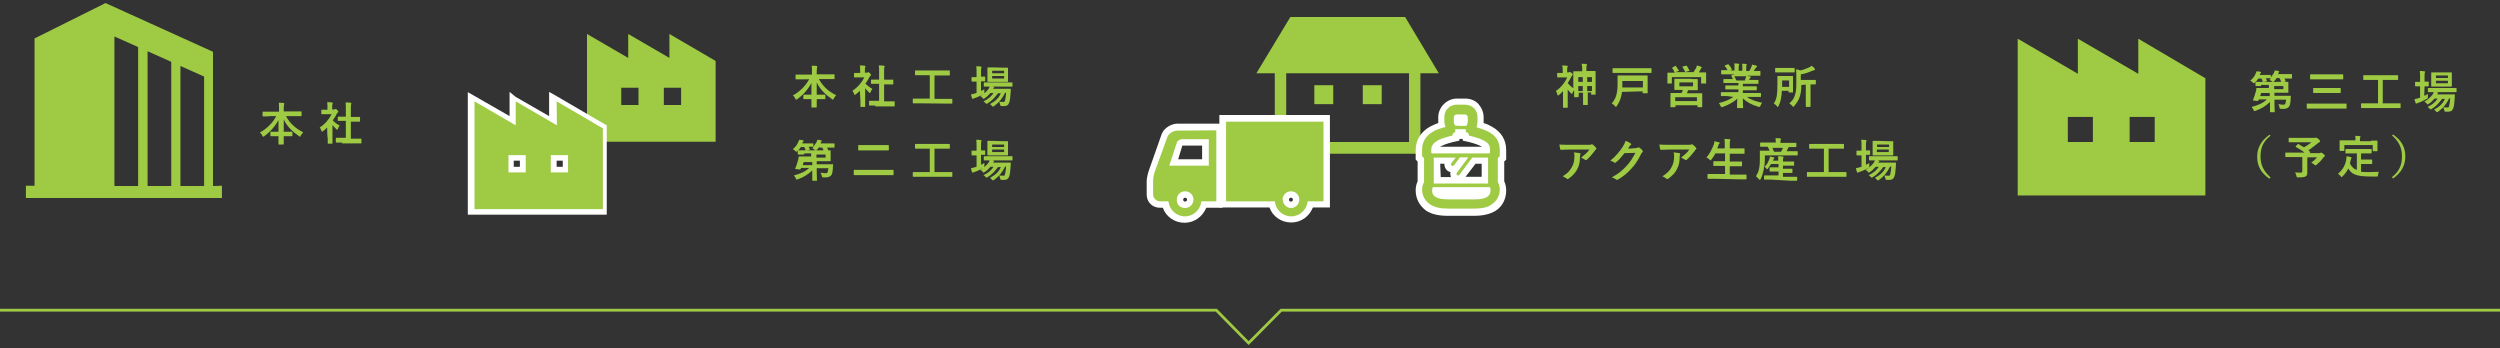 <?xml version="1.0" encoding="utf-8"?>
<!-- Generator: Adobe Illustrator 25.0.0, SVG Export Plug-In . SVG Version: 6.00 Build 0)  -->
<svg version="1.1" id="レイヤー_1" xmlns="http://www.w3.org/2000/svg" xmlns:xlink="http://www.w3.org/1999/xlink" x="0px"
	 y="0px" viewBox="0 0 897.8 125" style="enable-background:new 0 0 897.8 125;" xml:space="preserve">
<rect x="0" y="0" width="897.8" height="125" fill="#333333" stroke="none"/>
<style type="text/css">
	.st0{fill:#9ECA44;}
	.st1{fill:#FFFFFF;}
	.st2{fill:none;stroke:#9ECA44;stroke-miterlimit:10;}
</style>
<g>
	<g>
		<g>
			<g>
				<path class="st0" d="M240.4,12.2v8.6l-14.8-8.6v8.6l-14.8-8.6v38.7h14.8h1.7h13.1h1.7H257v-29L240.4,12.2z M229.3,37.7h-6.2
					v-6.2h6.2V37.7L229.3,37.7z M244.6,37.7h-6.2v-6.2h6.2V37.7z"/>
			</g>
		</g>
	</g>
	<g>
		<g>
			<g>
				<g>
					<path class="st0" d="M169.1,76.1V34.7l14.8,8.6v-8.6l14.8,8.6v-8.6l18.6,10.8v30.6H169.1z M203.1,61v-4.2h-4.2V61H203.1z
						 M187.8,61v-4.2h-4.2V61H187.8z"/>
					<path class="st1" d="M199.9,36.4l16.6,9.7v29h-14.8H200h-13.1h-1.7h-14.8V36.4l14.8,8.6v-8.6l14.8,8.6L199.9,36.4 M197.8,61.9
						h6.2v-6.2h-6.2V61.9 M182.6,61.9h6.2v-6.2h-6.2V61.9 M183,33v3.4v5.3l-12-6.9l-3-1.7v3.4v38.7v1.9h1.9h14.8h1.7h13.1h1.7h14.8
						h1.9v-1.9V46.1v-1.1l-1.1-0.6l-16.6-9.7l-3-1.7v3.4v5.3l-12-6.9L183,33L183,33z M199.9,57.7h2.2v2.2h-2.2V57.7L199.9,57.7z
						 M184.5,57.7h2.2v2.2h-2.2V57.7L184.5,57.7z"/>
				</g>
			</g>
		</g>
	</g>
	<g>
		<g>
			<path class="st0" d="M76.5,66.8V18.6L37.9,1.1L12.4,13.8v52.9H9.3v4.4h70.4v-4.4L76.5,66.8L76.5,66.8z M49.6,66.8h-8.5V13.1
				l8.5,3.8V66.8z M61.5,66.8h-8.5V18.4l8.5,3.8V66.8z M73.3,66.8h-8.5V23.7l8.5,3.8V66.8z"/>
		</g>
	</g>
	<g>
		<g>
			<g>
				<path class="st0" d="M504.6,6.1h-41.2l-12.2,20.2h6.6v28.9h52.3V26.3h6.6L504.6,6.1z M506,51h-44.1V26.3H506V51z"/>
				<rect x="472" y="30.6" class="st0" width="6.8" height="6.8"/>
				<rect x="489.4" y="30.6" class="st0" width="6.8" height="6.8"/>
			</g>
		</g>
	</g>
	<g>
		<path class="st0" d="M96.5,41.8c-1.5,0-2,0-2,0c-0.2,0-0.2,0-0.2-0.2v-1.3c0-0.2,0-0.2,0.2-0.2c0.1,0,0.6,0,2,0h3.7V39
			c0-1,0-1.5-0.1-2.1c0.6,0,1.2,0,1.8,0.1c0.1,0,0.2,0.1,0.2,0.2s-0.1,0.3-0.1,0.4c0,0.2-0.1,0.5-0.1,1.3V40h4.1c1.5,0,2,0,2.1,0
			c0.2,0,0.2,0,0.2,0.2v1.3c0,0.2,0,0.2-0.2,0.2c-0.1,0-0.6,0-2.1,0h-3.3c1.4,2.6,3.5,4.5,6.2,5.8c-0.3,0.3-0.6,0.7-0.9,1.2
			c-0.1,0.3-0.2,0.4-0.3,0.4c-0.1,0-0.2-0.1-0.3-0.2c-2.2-1.5-4.3-3.4-5.5-6c0,1.3,0,3,0,4.4h0.9c1.4,0,1.9,0,2,0
			c0.2,0,0.2,0,0.2,0.2v1.2c0,0.2,0,0.2-0.2,0.2c-0.1,0-0.6,0-2,0h-0.9c0,1.4,0,2.5,0,2.8c0,0.1,0,0.2-0.2,0.2h-1.5
			c-0.2,0-0.2,0-0.2-0.2c0-0.3,0-1.3,0-2.8h-0.7c-1.4,0-1.9,0-2,0c-0.2,0-0.2,0-0.2-0.2v-1.2c0-0.2,0-0.2,0.2-0.2c0.1,0,0.6,0,2,0
			h0.7c0-1.4,0-2.9,0-4.2c-1.2,2.3-3.1,4.4-5.1,5.8c-0.2,0.1-0.3,0.2-0.4,0.2s-0.2-0.1-0.3-0.4c-0.2-0.4-0.5-0.9-0.9-1.1
			c2.2-1.2,4.6-3.3,5.9-5.9h-2.6V41.8z"/>
		<path class="st0" d="M117.5,45.8c-0.5,0.5-1.1,1-1.5,1.3c-0.2,0.1-0.3,0.2-0.3,0.2c-0.1,0-0.2-0.1-0.3-0.4c-0.2-0.4-0.4-1-0.6-1.1
			c1.9-1.2,3.4-3,4.3-4.8h-1.8c-1.2,0-1.6,0-1.7,0c-0.2,0-0.2,0-0.2-0.2v-1.2c0-0.2,0-0.2,0.2-0.2c0.1,0,0.5,0,1.7,0h0.3v-0.7
			c0-0.9,0-1.4-0.1-2c0.6,0,1.1,0,1.7,0.1c0.2,0,0.3,0.1,0.3,0.2c0,0.1,0,0.2-0.1,0.3c-0.1,0.2-0.1,0.5-0.1,1.3v0.7h0.7
			c0.1,0,0.2,0,0.3-0.1c0.1,0,0.1-0.1,0.2-0.1c0.1,0,0.3,0.1,0.6,0.4c0.3,0.3,0.4,0.5,0.4,0.6c0,0.1,0,0.2-0.2,0.3
			c-0.1,0.1-0.2,0.2-0.4,0.5c-0.4,0.9-0.9,1.6-1.4,2.3c0.6,0.7,1.4,1.3,2.5,1.9c-0.2,0.3-0.5,0.6-0.6,1.1c-0.1,0.2-0.2,0.4-0.3,0.4
			s-0.2-0.1-0.3-0.2c-0.5-0.5-1.1-1.1-1.4-1.5v4.6c0,1.2,0,1.8,0,1.9c0,0.2,0,0.2-0.2,0.2h-1.3c-0.2,0-0.2,0-0.2-0.2
			c0-0.1,0-0.7,0-1.9C117.5,49.4,117.5,45.8,117.5,45.8z M122.9,51.2c-1.5,0-2,0-2.1,0c-0.2,0-0.2,0-0.2-0.2v-1.3
			c0-0.2,0-0.2,0.2-0.2c0.1,0,0.6,0,2.1,0h1.3v-6.1h-0.7c-1.4,0-1.9,0-2,0s-0.2,0-0.2-0.2v-1.1c0-0.2,0-0.2,0.2-0.2c0.1,0,0.6,0,2,0
			h0.7v-2.6c0-1.1,0-1.7-0.1-2.5c0.6,0,1.2,0,1.8,0.1c0.1,0,0.3,0.1,0.3,0.2s0,0.2-0.1,0.3c-0.1,0.2-0.1,0.6-0.1,1.8V42h1.1
			c1.4,0,1.9,0,2,0c0.2,0,0.2,0,0.2,0.2v1.3c0,0.2,0,0.2-0.2,0.2c-0.1,0-0.6,0-2,0H126v6.1h1.5c1.5,0,2,0,2.1,0c0.2,0,0.2,0,0.2,0.2
			v1.3c0,0.2,0,0.2-0.2,0.2c-0.1,0-0.6,0-2.1,0h-4.7L122.9,51.2L122.9,51.2z"/>
	</g>
	<g>
		<path class="st0" d="M287.9,28.5c-1.5,0-2,0-2,0c-0.2,0-0.2,0-0.2-0.2V27c0-0.2,0-0.2,0.2-0.2c0.1,0,0.6,0,2,0h3.7v-1.1
			c0-1,0-1.5-0.1-2.1c0.6,0,1.2,0,1.8,0.1c0.1,0,0.2,0.1,0.2,0.2c0,0.1-0.1,0.3-0.1,0.4c0,0.2-0.1,0.5-0.1,1.3v1.1h4.1
			c1.5,0,2,0,2.1,0c0.2,0,0.2,0,0.2,0.2v1.3c0,0.2,0,0.2-0.2,0.2c-0.1,0-0.6,0-2.1,0h-3.3c1.4,2.6,3.5,4.5,6.2,5.8
			c-0.3,0.3-0.6,0.7-0.9,1.2c-0.1,0.3-0.2,0.4-0.3,0.4c-0.1,0-0.2-0.1-0.3-0.2c-2.2-1.5-4.3-3.4-5.5-6c0,1.3,0,3,0,4.4h0.9
			c1.4,0,1.9,0,2,0c0.2,0,0.2,0,0.2,0.2v1.2c0,0.2,0,0.2-0.2,0.2c-0.1,0-0.6,0-2,0h-0.9c0,1.4,0,2.5,0,2.8c0,0.1,0,0.2-0.2,0.2h-1.5
			c-0.2,0-0.2,0-0.2-0.2c0-0.3,0-1.3,0-2.8h-0.7c-1.4,0-1.9,0-2,0c-0.2,0-0.2,0-0.2-0.2v-1.2c0-0.2,0-0.2,0.2-0.2c0.1,0,0.6,0,2,0
			h0.7c0-1.4,0-2.9,0-4.2c-1.2,2.3-3.1,4.4-5.1,5.8c-0.2,0.1-0.3,0.2-0.4,0.2s-0.2-0.1-0.3-0.4c-0.2-0.4-0.5-0.9-0.9-1.1
			c2.2-1.2,4.6-3.3,5.9-5.9C290.7,28.5,287.9,28.5,287.9,28.5z"/>
		<path class="st0" d="M308.8,32.6c-0.5,0.5-1.1,1-1.5,1.3c-0.2,0.1-0.3,0.2-0.3,0.2c-0.1,0-0.2-0.1-0.3-0.4c-0.2-0.4-0.4-1-0.6-1.1
			c1.9-1.2,3.4-3,4.3-4.8h-1.8c-1.2,0-1.6,0-1.7,0c-0.2,0-0.2,0-0.2-0.2v-1.2c0-0.2,0-0.2,0.2-0.2c0.1,0,0.5,0,1.7,0h0.3v-0.7
			c0-0.9,0-1.4-0.1-2c0.6,0,1.1,0,1.7,0.1c0.2,0,0.3,0.1,0.3,0.2s0,0.2-0.1,0.3c-0.1,0.2-0.1,0.5-0.1,1.3v0.7h0.7
			c0.1,0,0.2,0,0.3-0.1c0.1,0,0.1-0.1,0.2-0.1s0.3,0.1,0.6,0.4c0.3,0.3,0.4,0.5,0.4,0.6s0,0.2-0.2,0.3c-0.1,0.1-0.2,0.2-0.4,0.5
			c-0.4,0.9-0.9,1.6-1.4,2.3c0.6,0.7,1.4,1.3,2.5,1.9c-0.2,0.3-0.5,0.6-0.6,1.1c-0.1,0.2-0.2,0.4-0.3,0.4c-0.1,0-0.2-0.1-0.3-0.2
			c-0.5-0.5-1.1-1.1-1.4-1.5v4.6c0,1.2,0,1.8,0,1.9c0,0.2,0,0.2-0.2,0.2h-1.3c-0.2,0-0.2,0-0.2-0.2c0-0.1,0-0.7,0-1.9L308.8,32.6
			L308.8,32.6z M314.4,37.9c-1.5,0-2,0-2.1,0c-0.2,0-0.2,0-0.2-0.2v-1.3c0-0.2,0-0.2,0.2-0.2c0.1,0,0.6,0,2.1,0h1.3v-6.1h-0.7
			c-1.4,0-1.9,0-2,0s-0.2,0-0.2-0.2v-1.1c0-0.2,0-0.2,0.2-0.2c0.1,0,0.6,0,2,0h0.7v-2.6c0-1.1,0-1.7-0.1-2.5c0.6,0,1.2,0,1.8,0.1
			c0.1,0,0.3,0.1,0.3,0.2c0,0.1,0,0.2-0.1,0.3c-0.1,0.2-0.1,0.6-0.1,1.8v2.7h1.1c1.4,0,1.9,0,2,0c0.2,0,0.2,0,0.2,0.2v1.3
			c0,0.2,0,0.2-0.2,0.2c-0.1,0-0.6,0-2,0h-1.1v6.1h1.5c1.5,0,2,0,2.1,0c0.2,0,0.2,0,0.2,0.2V38c0,0.2,0,0.2-0.2,0.2
			c-0.1,0-0.6,0-2.1,0h-4.7L314.4,37.9L314.4,37.9z"/>
	</g>
	<g>
		<path class="st0" d="M563.5,53.7c-1,0-1.9,0.1-2.9,0.1c-0.2,0-0.3-0.1-0.3-0.2c-0.1-0.4-0.2-1.2-0.3-1.7c1.1,0.1,2,0.1,3.3,0.1h7
			c0.7,0,1,0,1.1-0.1c0.1,0,0.2-0.1,0.3-0.1s0.3,0.1,0.4,0.2c0.4,0.3,0.7,0.6,1.1,1.1c0.1,0.1,0.1,0.2,0.1,0.3s-0.1,0.2-0.2,0.3
			c-0.2,0.1-0.3,0.3-0.4,0.5c-0.9,1.1-1.7,2.2-2.9,3.2c-0.1,0.1-0.2,0.1-0.3,0.1s-0.3-0.1-0.4-0.2c-0.4-0.3-0.9-0.5-1.3-0.7
			c1.3-1.1,2.1-1.6,3-2.9L563.5,53.7L563.5,53.7z M564.5,60c0.6-1.1,0.9-2.2,0.9-3.8c0-0.6,0-1.1-0.2-1.5c0.9,0.1,1.6,0.2,2.1,0.3
			c0.2,0,0.3,0.2,0.3,0.3s0,0.2-0.1,0.3c-0.1,0.2-0.1,0.4-0.1,0.7c0,1.6-0.2,3.1-1,4.5c-0.6,1.2-1.6,2.3-3,3.3
			c-0.1,0.1-0.3,0.2-0.4,0.2c-0.1,0-0.2,0-0.3-0.1c-0.4-0.3-0.9-0.6-1.5-0.9C562.9,62.3,563.7,61.4,564.5,60z"/>
		<path class="st0" d="M587.3,53.2c0.4,0,0.6-0.1,0.9-0.2c0.1,0,0.1-0.1,0.2-0.1c0.1,0,0.2,0,0.3,0.1c0.4,0.3,0.9,0.6,1.1,1
			c0.1,0.1,0.2,0.3,0.2,0.4c0,0.1-0.1,0.2-0.2,0.3c-0.2,0.2-0.4,0.4-0.5,0.7c-1.1,2.2-2.1,3.7-3.3,5c-1.4,1.6-3.3,3.2-5,4.1
			c-0.1,0.1-0.2,0.1-0.3,0.1s-0.2-0.1-0.4-0.2c-0.4-0.3-1-0.6-1.5-0.7c2.6-1.4,3.8-2.5,5.4-4.2c1.3-1.4,2-2.6,3.1-4.6l-3.9,0.1
			c-1.3,1.6-2.1,2.6-3.1,3.3c-0.1,0.1-0.2,0.2-0.3,0.2s-0.2,0-0.2-0.1c-0.4-0.3-1.1-0.6-1.5-0.7c2.1-1.7,3.3-3.3,4.4-4.9
			c0.5-1,0.9-1.4,1-2.2c1,0.3,1.5,0.6,1.9,0.9c0.1,0.1,0.2,0.2,0.2,0.3c0,0.1,0,0.2-0.2,0.3s-0.3,0.3-0.4,0.4
			c-0.2,0.3-0.3,0.5-0.5,0.9L587.3,53.2z"/>
		<path class="st0" d="M599.4,53.7c-1,0-1.9,0.1-2.9,0.1c-0.2,0-0.3-0.1-0.3-0.2c-0.1-0.4-0.2-1.2-0.3-1.7c1.1,0.1,2,0.1,3.3,0.1h7
			c0.7,0,1,0,1.1-0.1c0.1,0,0.2-0.1,0.3-0.1s0.3,0.1,0.4,0.2c0.4,0.3,0.7,0.6,1.1,1.1c0.1,0.1,0.1,0.2,0.1,0.3s-0.1,0.2-0.2,0.3
			c-0.2,0.1-0.3,0.3-0.4,0.5c-0.9,1.1-1.7,2.2-2.9,3.2c-0.1,0.1-0.2,0.1-0.3,0.1s-0.3-0.1-0.4-0.2c-0.4-0.3-0.9-0.5-1.3-0.7
			c1.3-1.1,2.1-1.6,3-2.9L599.4,53.7L599.4,53.7z M600.3,60c0.6-1.1,0.9-2.2,0.9-3.8c0-0.6,0-1.1-0.2-1.5c0.9,0.1,1.6,0.2,2.1,0.3
			c0.2,0,0.3,0.2,0.3,0.3s0,0.2-0.1,0.3c-0.1,0.2-0.1,0.4-0.1,0.7c0,1.6-0.2,3.1-1,4.5c-0.6,1.2-1.6,2.3-3,3.3
			c-0.1,0.1-0.3,0.2-0.4,0.2c-0.1,0-0.2,0-0.3-0.1c-0.4-0.3-0.9-0.6-1.5-0.9C598.6,62.3,599.6,61.4,600.3,60z"/>
		<path class="st0" d="M615.4,64.2c-1.5,0-1.9,0-2,0c-0.2,0-0.2,0-0.2-0.2v-1.3c0-0.2,0-0.2,0.2-0.2c0.1,0,0.6,0,2,0h4.1v-2.9h-1.8
			c-1.6,0-2.1,0-2.2,0c-0.2,0-0.2,0-0.2-0.2v-1.3c0-0.1,0-0.2,0.2-0.2c0.1,0,0.6,0,2.2,0h1.8v-2.8H616c-0.4,0.9-0.9,1.5-1.4,2.2
			c-0.1,0.2-0.2,0.3-0.3,0.3s-0.2-0.1-0.4-0.3c-0.3-0.3-0.7-0.6-1.1-0.7c1.2-1.4,2-3,2.7-4.8c0.1-0.4,0.2-0.7,0.2-1.1
			c0.5,0.1,1.1,0.3,1.6,0.4c0.2,0,0.3,0.1,0.3,0.2c0,0.1,0,0.2-0.2,0.3c-0.1,0.1-0.2,0.3-0.3,0.6l-0.4,1.1h2.7v-0.9
			c0-1.1,0-1.6-0.1-2.5c0.6,0,1.3,0,1.8,0.1c0.2,0,0.3,0.1,0.3,0.2s0,0.2-0.1,0.3c-0.1,0.2-0.1,0.6-0.1,1.8v1h2.9c1.6,0,2.1,0,2.2,0
			c0.2,0,0.2,0,0.2,0.2V55c0,0.2,0,0.2-0.2,0.2c-0.1,0-0.6,0-2.2,0h-2.9V58h2c1.6,0,2.1,0,2.2,0c0.2,0,0.2,0,0.2,0.2v1.3
			c0,0.2,0,0.2-0.2,0.2c-0.1,0-0.6,0-2.2,0h-2v3h3.8c1.4,0,1.9,0,2,0c0.2,0,0.2,0,0.2,0.2v1.3c0,0.2,0,0.2-0.2,0.2c-0.1,0-0.6,0-2,0
			L615.4,64.2L615.4,64.2z"/>
		<path class="st0" d="M635.9,64.5c-1.6,0-2.1,0-2.2,0c-0.2,0-0.2,0-0.2-0.2v-1.1c0-0.2,0-0.2,0.2-0.2c0.1,0,0.6,0,2.2,0h2.8v-1.4
			h-0.9c-1.5,0-2,0-2.1,0c-0.2,0-0.2,0-0.2-0.2v-1.1c0-0.2,0-0.2,0.2-0.2c0.1,0,0.6,0,2.1,0h0.9v-1.2H636c-0.3,0.5-0.7,1.1-1.1,1.6
			c-0.1,0.2-0.2,0.3-0.3,0.3c-0.1,0-0.1-0.1-0.2-0.2c-0.3-0.4-0.6-0.6-0.9-0.9l-0.1,1.1c-0.2,1.1-0.6,2.5-1.1,3.5
			c-0.1,0.2-0.2,0.3-0.3,0.3s-0.1-0.1-0.3-0.2c-0.3-0.4-0.9-0.9-1.1-1.1c0.6-1,1.1-2.1,1.2-3.2c0.2-1.1,0.2-2.2,0.2-3.6
			c0-1.5,0-2.1,0-2.2c0-0.2,0-0.2,0.2-0.2c0.1,0,0.6,0,2.1,0h1.2c-0.2-0.5-0.5-1.1-0.7-1.4h-0.4c-1.5,0-2,0-2.1,0
			c-0.2,0-0.2,0-0.2-0.2v-1.1c0-0.2,0-0.2,0.2-0.2c0.1,0,0.6,0,2.1,0h3.3V51c0-0.6,0-1.1-0.1-1.4c0.6,0,1.1,0,1.7,0.1
			c0.2,0,0.3,0.1,0.3,0.2c0,0.1,0,0.2-0.1,0.3c-0.1,0.1-0.1,0.3-0.1,0.9v0.2h3.3c1.5,0,2.1,0,2.2,0c0.2,0,0.2,0,0.2,0.2v1.1
			c0,0.2,0,0.2-0.2,0.2c-0.1,0-0.6,0-2.2,0h-0.3c-0.1,0.1-0.1,0.2-0.2,0.3c-0.2,0.4-0.4,0.9-0.6,1.2h1.7c1.5,0,2,0,2.1,0
			c0.1,0,0.2,0,0.2,0.2v1.1c0,0.2,0,0.2-0.2,0.2c-0.1,0-0.6,0-2.1,0h-9.5v1.1c0,1.1-0.1,2-0.2,3.1c1-1,1.4-1.7,1.8-2.9
			c0.1-0.2,0.2-0.5,0.2-0.9c0.5,0.1,1.1,0.2,1.4,0.3c0.2,0.1,0.2,0.1,0.2,0.2s0,0.1-0.1,0.2s-0.2,0.3-0.3,0.6l-0.1,0.2h1.9v-0.2
			c0-0.6,0-1-0.1-1.4c0.6,0,1.1,0,1.7,0.1c0.2,0,0.3,0.1,0.3,0.2c0,0.1,0,0.2-0.1,0.3c0,0.1-0.1,0.3-0.1,0.9V58h1.7c1.5,0,2,0,2.1,0
			c0.2,0,0.2,0,0.2,0.2v1.1c0,0.2,0,0.2-0.2,0.2c-0.1,0-0.6,0-2.1,0h-1.7v1.1h1.1c1.5,0,2,0,2.1,0c0.2,0,0.2,0,0.2,0.2v1.1
			c0,0.2,0,0.2-0.2,0.2c-0.1,0-0.6,0-2.1,0h-1.1v1.4h2.7c1.6,0,2.1,0,2.2,0c0.2,0,0.2,0,0.2,0.2v1c0,0.2,0,0.2-0.2,0.2
			c-0.1,0-0.6,0-2.2,0L635.9,64.5L635.9,64.5z M636.5,53.1c0.2,0.4,0.4,1,0.6,1.4h2.5c0.3-0.5,0.5-1,0.7-1.4H636.5z"/>
		<path class="st0" d="M651.1,63.5c-1.4,0-1.9,0-2,0c-0.2,0-0.2,0-0.2-0.2V62c0-0.2,0-0.2,0.2-0.2c0.1,0,0.6,0,2,0h3.9v-8.4h-2.9
			c-1.6,0-2.1,0-2.2,0c-0.2,0-0.2,0-0.2-0.2v-1.3c0-0.2,0-0.2,0.2-0.2c0.1,0,0.6,0,2.2,0h7.8c1.5,0,2,0,2.1,0c0.2,0,0.2,0,0.2,0.2
			v1.3c0,0.2,0,0.2-0.2,0.2c-0.1,0-0.6,0-2.1,0h-3.2v8.4h4.2c1.4,0,1.9,0,2,0c0.2,0,0.2,0,0.2,0.2v1.3c0,0.2,0,0.2-0.2,0.2
			c-0.1,0-0.6,0-2,0L651.1,63.5L651.1,63.5z"/>
		<path class="st0" d="M670,59.2c0.4-0.2,1-0.4,1.3-0.7c0,0.3,0,0.6,0,1.1c0,0.5,0,0.5-0.4,0.7c-1,0.5-1.9,1.1-3,1.4
			c-0.3,0.1-0.4,0.2-0.5,0.2c-0.1,0.1-0.2,0.1-0.3,0.1s-0.2,0-0.2-0.2c-0.2-0.4-0.3-0.9-0.4-1.4c0.5-0.1,1.1-0.2,1.6-0.4
			c0.1,0,0.2-0.1,0.4-0.1v-4.1h-0.1c-1.1,0-1.4,0-1.5,0c-0.1,0-0.2,0-0.2-0.2v-1.3c0-0.2,0-0.2,0.2-0.2c0.1,0,0.4,0,1.5,0h0.1v-1.4
			c0-1.1,0-1.6-0.1-2.5c0.6,0,1.1,0,1.6,0.1c0.2,0,0.3,0.1,0.3,0.2c0,0.1,0,0.2-0.1,0.3c-0.1,0.2-0.1,0.6-0.1,1.8V54
			c1,0,1.2,0,1.3,0c0.2,0,0.2,0,0.2,0.2v1.2c0,0.2,0,0.2-0.2,0.2c-0.1,0-0.4,0-1.3,0v3.4C670.2,59.2,670,59.2,670,59.2z M678.7,59.9
			c-0.9,1.9-2.1,3.4-3.9,4.7c-0.2,0.1-0.3,0.2-0.4,0.2c-0.1,0-0.2-0.1-0.4-0.3c-0.2-0.3-0.5-0.5-0.7-0.6c2-1.1,3.3-2.3,3.9-3.9h-0.9
			c-1.1,1.5-2.3,2.8-3.7,3.6c-0.2,0.1-0.3,0.2-0.4,0.2s-0.2-0.1-0.4-0.3c-0.2-0.2-0.4-0.4-0.7-0.6c1.5-0.7,2.8-1.7,3.6-3h-1.1
			c-0.6,0.7-1.3,1.4-2.1,1.9c-0.2,0.1-0.3,0.2-0.4,0.2c-0.1,0-0.2-0.1-0.3-0.3c-0.2-0.3-0.5-0.5-0.9-0.7c1.3-0.7,2.3-1.6,3.1-2.7
			c0.1-0.2,0.2-0.4,0.3-0.7c-1.3,0-1.8,0-1.9,0c-0.2,0-0.2,0-0.2-0.2v-1.1c0-0.2,0-0.2,0.2-0.2c0.1,0,0.6,0,2.2,0h5.5
			c1.6,0,2.1,0,2.2,0c0.2,0,0.2,0,0.2,0.2v1.1c0,0.2,0,0.2-0.2,0.2c-0.1,0-0.6,0-2.2,0h-4.9l0.5,0.1c0.1,0,0.2,0.1,0.2,0.2
			c0,0.1,0,0.2-0.1,0.2c-0.1,0.1-0.2,0.1-0.3,0.3h4.3c1.4,0,1.8,0,1.9,0c0.2,0,0.2,0,0.2,0.2l-0.1,1.6c-0.1,1.4-0.2,2.5-0.5,3.2
			c-0.3,0.9-0.9,1.2-1.8,1.2c-0.3,0-0.5,0-0.9,0c-0.4,0-0.4,0-0.5-0.5c-0.1-0.4-0.3-0.9-0.4-1.1c0.6,0.1,1.1,0.1,1.5,0.1
			c0.4,0,0.5,0,0.6-0.5c0.1-0.4,0.3-1.1,0.4-2.9L678.7,59.9L678.7,59.9z M677.8,50.7c1.4,0,1.8,0,1.9,0c0.2,0,0.2,0,0.2,0.2
			c0,0.1,0,0.5,0,1.4v1.9c0,1,0,1.3,0,1.4c0,0.2,0,0.2-0.2,0.2c-0.1,0-0.6,0-1.9,0h-3.1c-1.4,0-1.8,0-2,0c-0.2,0-0.2,0-0.2-0.2
			c0-0.1,0-0.5,0-1.4v-2c0-1,0-1.3,0-1.4c0-0.2,0-0.2,0.2-0.2c0.1,0,0.6,0,2,0L677.8,50.7L677.8,50.7z M674.1,51.9v0.9h4.3v-0.9
			H674.1z M678.3,53.7h-4.3v0.9h4.3V53.7z"/>
	</g>
	<g>
		<path class="st0" d="M566.9,34.7c0,0.2,0,0.2-0.3,0.2h-1.1c-0.2,0-0.2,0-0.2-0.2c0-0.1,0-0.5,0-2.3c-0.3,0.3-0.5,0.7-0.6,1.1
			c-0.1,0.1-0.1,0.2-0.2,0.2c-0.1,0-0.2-0.1-0.3-0.2c-0.5-0.4-1-1-1.2-1.4V36c0,1.2,0,2.3,0,2.5c0,0.2,0,0.2-0.2,0.2h-1.3
			c-0.2,0-0.2,0-0.2-0.2c0-0.1,0-1.2,0-2.5v-3.3c-0.5,0.5-1,1.1-1.4,1.4c-0.2,0.1-0.3,0.2-0.4,0.2c-0.1,0-0.1-0.1-0.2-0.3
			c-0.1-0.5-0.3-1-0.6-1.3c1.7-1.1,3.3-3,4.1-4.9H561c-1.2,0-1.6,0-1.6,0c-0.2,0-0.2,0-0.2-0.2v-1.2c0-0.2,0-0.2,0.2-0.2
			c0.1,0,0.5,0,1.6,0h0.2v-0.7c0-0.9,0-1.3-0.2-2c0.6,0,1.2,0.1,1.7,0.1c0.2,0,0.3,0.1,0.3,0.2s0,0.2-0.1,0.3
			c-0.1,0.2-0.1,0.4-0.1,1.2V26h0.4c0.2,0,0.2,0,0.3-0.1c0,0,0.1-0.1,0.2-0.1s0.3,0.1,0.7,0.4c0.4,0.3,0.4,0.4,0.4,0.5
			c0,0.2,0,0.2-0.2,0.4c-0.1,0.1-0.2,0.3-0.4,0.6c-0.3,0.7-0.7,1.4-1.2,2.1c0.5,0.7,1.2,1.3,2,1.9v-3.2c0-2,0-2.6,0-2.7
			c0-0.2,0-0.2,0.2-0.2c0.1,0,0.6,0,2,0h1v-0.2c0-1.1,0-1.6-0.2-2.5c0.6,0,1.2,0,1.7,0.1c0.1,0,0.2,0.1,0.2,0.2c0,0.1,0,0.2-0.1,0.3
			c-0.1,0.2-0.1,0.6-0.1,1.8v0.2h1.1c1.4,0,1.9,0,2,0c0.1,0,0.2,0,0.2,0.2c0,0.1,0,0.6,0,2.3v2.3c0,3,0,3.4,0,3.5
			c0,0.2,0,0.2-0.2,0.2h-1.2c-0.2,0-0.2,0-0.2-0.2v-0.6h-1.2v2.3c0,1.4,0,1.9,0,2c0,0.2,0,0.2-0.2,0.2h-1.3c-0.1,0-0.2,0-0.2-0.2
			c0-0.1,0-0.6,0-1.9v-2.3h-1.5L566.9,34.7L566.9,34.7z M568.4,29.4v-1.7h-1.6v1.7H568.4z M568.4,32.7v-1.8h-1.6v1.8H568.4z
			 M570,27.7v1.7h1.7v-1.7H570z M571.7,32.7v-1.8H570v1.8H571.7z"/>
		<path class="st0" d="M582.5,33c-0.1,0.4-0.1,0.9-0.2,1.2c-0.3,1.4-0.9,2.8-1.7,3.9c-0.1,0.2-0.2,0.3-0.3,0.3s-0.2-0.1-0.3-0.3
			c-0.3-0.4-0.9-0.7-1.2-1c1.1-1.1,1.7-2.6,1.9-4.1c0.2-1.1,0.2-1.8,0.2-3c0-1.7,0-2.6,0-2.7c0-0.2,0-0.2,0.2-0.2c0.1,0,0.7,0,2.2,0
			h6c1.6,0,2.1,0,2.2,0s0.2,0,0.2,0.2c0,0.1,0,0.6,0,1.6v2.9c0,1.1,0,1.4,0,1.5c0,0.2,0,0.2-0.2,0.2h-1.4c-0.1,0-0.2,0-0.2-0.2v-0.5
			L582.5,33L582.5,33L582.5,33z M581.3,26.2c-1.4,0-2,0-2,0c-0.2,0-0.2,0-0.2-0.2v-1.3c0-0.2,0-0.2,0.2-0.2c0.1,0,0.6,0,2,0h9.6
			c1.5,0,2,0,2,0c0.2,0,0.2,0,0.2,0.2V26c0,0.2,0,0.2-0.2,0.2c-0.1,0-0.6,0-2,0H581.3z M582.6,29.1v2.3h7.4v-2.3H582.6z"/>
		<path class="st0" d="M601.5,23.7c0.2-0.1,0.3,0,0.4,0.1c0.4,0.5,0.7,1.1,1,1.5c0.1,0.1,0.1,0.2-0.1,0.2l-1.1,0.4h6.5
			c0.3-0.5,0.6-1.1,0.9-1.5c0.1-0.2,0.2-0.5,0.3-0.9c0.5,0.1,1.1,0.3,1.5,0.5c0.1,0.1,0.2,0.1,0.2,0.2c0,0.1,0,0.2-0.1,0.3
			c-0.1,0.1-0.2,0.2-0.3,0.4c-0.2,0.4-0.4,0.7-0.6,1.1h0.3c1.5,0,2,0,2.1,0c0.2,0,0.2,0,0.2,0.2c0,0.1,0,0.4,0,0.9V28
			c0,1.4,0,1.7,0,1.8c0,0.2,0,0.2-0.2,0.2h-1.4c-0.2,0-0.2,0-0.2-0.2v-2.1h-10.5v2.1c0,0.2,0,0.2-0.2,0.2H599c-0.2,0-0.2,0-0.2-0.2
			c0-0.1,0-0.4,0-1.8v-0.6c0-0.6,0-0.9,0-1.1c0-0.2,0-0.2,0.2-0.2c0.1,0,0.6,0,2.1,0h0.4c0,0,0,0-0.1-0.1c-0.2-0.5-0.5-1.1-0.9-1.5
			c-0.1-0.1-0.1-0.2,0.1-0.2L601.5,23.7z M607.4,28.4c1.4,0,2,0,2.1,0s0.2,0,0.2,0.2c0,0.1,0,0.4,0,1.1v1.4c0,0.7,0,1.1,0,1.1
			c0,0.2,0,0.2-0.2,0.2c-0.1,0-0.6,0-2.1,0h-1.2c-0.1,0.4-0.3,0.9-0.4,1.1h3.1c1.6,0,2.1,0,2.2,0c0.2,0,0.2,0,0.2,0.2
			c0,0.1,0,0.5,0,1.2v1.1c0,1.9,0,2.2,0,2.3c0,0.1,0,0.2-0.2,0.2h-1.3c-0.2,0-0.2,0-0.2-0.2v-0.5h-7.9v0.5c0,0.2,0,0.2-0.2,0.2h-1.4
			c-0.2,0-0.2,0-0.2-0.2c0-0.1,0-0.4,0-2.5V35c0-1,0-1.3,0-1.4c0-0.2,0-0.2,0.2-0.2c0.1,0,0.7,0,2.2,0h1.6c0.2-0.3,0.3-0.7,0.4-1.1
			h-0.7c-1.5,0-2,0-2.1,0s-0.2,0-0.2-0.2c0-0.1,0-0.4,0-1.1v-1.4c0-0.7,0-1.1,0-1.1c0-0.2,0-0.2,0.2-0.2c0.1,0,0.6,0,2.1,0h3.8
			H607.4L607.4,28.4z M601.6,36.3h7.8v-1.4h-7.8V36.3z M603.1,31h4.9v-1.4h-4.9V31z M605.5,23.6c0.2-0.1,0.2,0,0.3,0.1
			c0.3,0.4,0.6,1.1,0.9,1.6c0.1,0.1,0,0.2-0.2,0.2l-1.1,0.3c-0.2,0.1-0.3,0-0.3-0.1c-0.2-0.5-0.5-1.1-0.9-1.6
			c-0.1-0.2,0-0.2,0.1-0.2L605.5,23.6z"/>
		<path class="st0" d="M620.2,34.5c-1.4,0-1.9,0-2,0c-0.2,0-0.2,0-0.2-0.2v-1c0-0.2,0-0.2,0.2-0.2c0.1,0,0.6,0,2,0h4.1v-1h-2.3
			c-1.6,0-2.1,0-2.2,0c-0.2,0-0.2,0-0.2-0.2v-1c0-0.2,0-0.2,0.2-0.2c0.1,0,0.7,0,2.2,0h2.3v-0.9h-3.1c-1.5,0-2,0-2.1,0
			c-0.2,0-0.2,0-0.2-0.2v-1c0-0.2,0-0.2,0.2-0.2c0.1,0,0.6,0,2.1,0h1.1c-0.2-0.4-0.3-0.7-0.5-1.1c-0.1-0.1-0.1-0.2,0.1-0.3l1.1-0.3
			h-2.7c-1.4,0-1.9,0-2,0c-0.2,0-0.2,0-0.2-0.2v-1.1c0-0.2,0-0.2,0.2-0.2c0.1,0,0.6,0,2,0h0.1c-0.3-0.5-0.5-1-1-1.4
			c-0.1-0.1-0.1-0.2,0.1-0.3l1-0.4c0.2-0.1,0.2-0.1,0.3,0.1c0.4,0.5,0.9,1.1,1.1,1.6c0.1,0.1,0.1,0.2-0.1,0.3l-0.4,0.2h1.5v-1.1
			c0-0.6,0-1-0.1-1.4c0.5,0,1.1,0,1.6,0.1c0.1,0,0.2,0.1,0.2,0.1c0,0.1,0,0.2-0.1,0.3c0,0.1-0.1,0.4-0.1,1v1.1h1.3v-1.1
			c0-0.6,0-1.1-0.1-1.4c0.5,0,1.1,0,1.5,0.1c0.1,0,0.2,0.1,0.2,0.1s0,0.2-0.1,0.3c0,0.1-0.1,0.4-0.1,1v1.1h1.1
			c0.3-0.4,0.5-0.9,0.7-1.3c0.1-0.2,0.2-0.5,0.3-1c0.6,0.1,1.1,0.3,1.6,0.4c0.1,0,0.2,0.1,0.2,0.2s-0.1,0.2-0.2,0.3
			c-0.1,0.1-0.2,0.2-0.3,0.3c-0.2,0.3-0.4,0.7-0.7,1.1h0.2c1.4,0,1.9,0,2,0c0.2,0,0.2,0,0.2,0.2V27c0,0.2,0,0.2-0.2,0.2
			c-0.1,0-0.6,0-2,0h-2.7c0.4,0.1,0.9,0.2,1.3,0.3c0.1,0,0.2,0.1,0.2,0.2s-0.1,0.2-0.2,0.2c-0.1,0-0.2,0.2-0.2,0.3l-0.3,0.5h1.1
			c1.5,0,2,0,2.1,0c0.2,0,0.2,0,0.2,0.2v1c0,0.1,0,0.2-0.2,0.2c-0.1,0-0.6,0-2.1,0h-3.3v0.9h2.6c1.6,0,2.1,0,2.2,0
			c0.2,0,0.2,0,0.2,0.2v1c0,0.2,0,0.2-0.2,0.2c-0.1,0-0.6,0-2.2,0h-2.6v1h4.3c1.4,0,1.9,0,2,0c0.2,0,0.2,0,0.2,0.2v1
			c0,0.2,0,0.2-0.2,0.2c-0.1,0-0.6,0-2,0h-2.8c1.3,1,3.1,1.6,5.4,2.1c-0.2,0.3-0.4,0.6-0.6,1.1c-0.1,0.3-0.2,0.4-0.4,0.4
			c-0.1,0-0.2,0-0.4-0.1c-2.2-0.6-4.2-1.7-5.5-3c0,1.9,0.1,3,0.1,3.3c0,0.2,0,0.2-0.2,0.2H624c-0.1,0-0.2,0-0.2-0.2
			c0-0.3,0-1.2,0.1-3.2c-1.3,1.3-3.1,2.2-5.2,3c-0.2,0.1-0.3,0.1-0.4,0.1s-0.2-0.1-0.4-0.4c-0.2-0.4-0.4-0.9-0.6-1.1
			c2.1-0.5,3.8-1.2,5.2-2.2L620.2,34.5L620.2,34.5z M626.5,29c0.1-0.3,0.3-0.5,0.4-1c0.1-0.2,0.1-0.3,0.2-0.6h-4.3l0.1,0.1
			c0.2,0.4,0.5,1,0.7,1.4h2.8V29z"/>
		<path class="st0" d="M639.9,32.7c-0.1,2.1-0.4,3.8-1.2,5.4c-0.1,0.2-0.2,0.3-0.3,0.3s-0.2-0.1-0.3-0.3c-0.3-0.4-0.7-0.7-1.1-0.9
			c1.2-1.7,1.3-3.9,1.3-6.9c0-1.7,0-2.7,0-2.8c0-0.2,0-0.2,0.2-0.2c0.1,0,0.5,0,1.6,0h2c1.1,0,1.5,0,1.6,0c0.2,0,0.2,0,0.2,0.2
			c0,0.1,0,0.5,0,1.5v2.5c0,1.1,0,1.4,0,1.5c0,0.2,0,0.2-0.2,0.2h-1.2c-0.2,0-0.2,0-0.2-0.2v-0.4h-2.5V32.7z M642.4,24.4
			c1.3,0,1.8,0,1.9,0c0.2,0,0.2,0,0.2,0.2v1.2c0,0.2,0,0.2-0.2,0.2c-0.1,0-0.5,0-1.9,0h-2.8c-1.3,0-1.8,0-1.9,0
			c-0.2,0-0.2,0-0.2-0.2v-1.2c0-0.2,0-0.2,0.2-0.2c0.1,0,0.5,0,1.9,0H642.4z M640,28.9v2.3h2.5v-2.3H640z M646.9,30.5
			c0,1.8-0.2,3.1-0.6,4.3c-0.4,1.2-1.1,2.3-2,3.3c-0.2,0.2-0.2,0.3-0.3,0.3s-0.2-0.1-0.3-0.3c-0.3-0.3-0.6-0.6-1.1-1
			c1.1-0.9,1.8-1.9,2.1-3.3c0.3-1,0.4-2,0.4-4.2v-2c0-1.1,0-1.7-0.1-2.7c0.6,0.1,1.1,0.2,1.5,0.4c1.1-0.2,2.2-0.7,3.2-1.1
			c0.4-0.2,0.6-0.3,0.9-0.6c0.4,0.3,0.9,0.7,1.1,1.1c0.1,0.1,0.1,0.2,0.1,0.3s-0.1,0.2-0.3,0.2s-0.3,0.1-0.6,0.2
			c-1.4,0.6-2.8,1.1-4.2,1.3v2h3c1.6,0,2.1,0,2.2,0c0.2,0,0.2,0,0.2,0.2v1.2c0,0.2,0,0.2-0.2,0.2c-0.1,0-0.5,0-1.7,0v5.9
			c0,1.3,0,1.9,0,2c0,0.1,0,0.2-0.2,0.2h-1.3c-0.1,0-0.2,0-0.2-0.2c0-0.1,0-0.7,0-2v-5.9C648.4,30.5,646.9,30.5,646.9,30.5z"/>
	</g>
	<g>
		<path class="st0" d="M294.3,52.6c-0.3,0.4-0.5,0.9-1,1.2c-0.2,0.2-0.3,0.3-0.3,0.3c-0.1,0-0.2-0.1-0.4-0.3
			c-0.3-0.2-0.6-0.4-0.9-0.5c0.2-0.2,0.4-0.4,0.5-0.6c-0.1,0-0.5,0-1.8,0c0.2,0.3,0.3,0.5,0.4,0.9c0.1,0.1,0,0.2-0.1,0.2l-1.1,0.2
			c-0.2,0-0.3,0-0.3-0.1c-0.1-0.4-0.3-0.9-0.5-1.1h-1.2c-0.3,0.5-0.7,1-1.2,1.4c-0.2,0.2-0.3,0.3-0.4,0.3c-0.1,0-0.2-0.1-0.4-0.3
			c-0.3-0.3-0.6-0.5-0.9-0.6c1-0.9,1.6-1.6,2-2.7c0.1-0.2,0.2-0.4,0.3-0.7c0.4,0,1.1,0.1,1.4,0.2c0.2,0,0.2,0.1,0.2,0.2
			c0,0.1-0.1,0.2-0.1,0.2c-0.1,0.1-0.2,0.2-0.3,0.4l-0.1,0.3h1.9c1.3,0,1.8,0,1.9,0c0.2,0,0.2,0,0.2,0.2v1c0.4-0.5,0.7-1.1,1.1-1.6
			c0.1-0.2,0.2-0.4,0.3-0.9c0.5,0,1.1,0.1,1.3,0.2c0.2,0,0.3,0.1,0.3,0.2c0,0.1,0,0.1-0.1,0.2c-0.1,0.1-0.1,0.2-0.2,0.4l-0.1,0.3
			h2.5c1.6,0,2.2,0,2.3,0s0.2,0,0.2,0.2v1.1c0,0.2,0,0.2-0.2,0.2c-0.1,0-0.7,0-2.3,0H297c0.2,0.3,0.3,0.5,0.4,0.9
			c0.1,0.1,0,0.2-0.2,0.2l-1.1,0.2c-0.2,0-0.3,0-0.3-0.1c-0.1-0.4-0.3-0.9-0.5-1.2h-1.1L294.3,52.6L294.3,52.6z M288.9,55.5
			c-1.6,0-2.1,0-2.2,0c-0.2,0-0.2,0-0.2-0.2v-1.1c0-0.2,0-0.2,0.2-0.2c0.1,0,0.6,0,2.2,0h6.6c1.6,0,2.6,0,2.6,0c0.2,0,0.2,0,0.2,0.2
			c0,0.1,0,0.4,0,1.2v1.1c0,0.9,0,1.1,0,1.2c0,0.2,0,0.2-0.2,0.2c-0.1,0-1,0-2.6,0h-2.2v1.1h3.5c1.6,0,2.1,0,2.2,0
			c0.2,0,0.2,0,0.2,0.2c-0.1,0.5-0.1,1-0.1,1.4c-0.1,1-0.2,1.7-0.5,2.2c-0.3,0.5-1,0.9-1.9,0.9c-0.3,0-0.5,0-1,0
			c-0.4,0-0.5-0.1-0.6-0.6c-0.1-0.4-0.2-0.7-0.4-1.1c0.7,0.1,1.2,0.2,1.6,0.2c0.4,0,0.7,0,0.9-0.3c0.1-0.3,0.2-1.1,0.3-1.5h-4.2v1.5
			c0,1.6,0.1,2.5,0.1,2.8c0,0.2,0,0.2-0.2,0.2h-1.3c-0.2,0-0.2,0-0.2-0.2c0-0.3,0-1.1,0-2.8v-0.7c-1.4,1.4-3.2,2.5-5.2,3.2
			c-0.2,0-0.3,0.1-0.4,0.1c-0.1,0-0.2-0.1-0.3-0.4c-0.2-0.4-0.5-0.9-0.7-1.1c2.3-0.6,4.2-1.4,5.5-2.7h-2.9l-0.2,0.4
			c-0.1,0.2-0.1,0.2-1,0.1c-0.9-0.1-1-0.1-0.9-0.3c0.4-1,0.7-1.9,1-3c0.1-0.3,0.2-0.7,0.2-1.1c0-0.2,0-0.2,0.2-0.2
			c0.1,0,0.6,0,2.2,0h2.1v-1.1h-2.5V55.5L288.9,55.5z M291.7,59.3v-1.1h-3.1l-0.3,1.1H291.7z M293.2,55.5v1.1h3.3v-1.1H293.2z"/>
		<path class="st0" d="M308.8,62.9c-1.4,0-1.9,0-2,0c-0.2,0-0.2,0-0.2-0.2v-1.5c0-0.2,0-0.2,0.2-0.2c0.1,0,0.6,0,2,0h9.9
			c1.4,0,1.9,0,2,0c0.2,0,0.2,0,0.2,0.2v1.5c0,0.2,0,0.2-0.2,0.2c-0.1,0-0.6,0-2,0H308.8z M310.6,54c-1.6,0-2.1,0-2.2,0
			c-0.2,0-0.2,0-0.2-0.2v-1.5c0-0.2,0-0.2,0.2-0.2c0.1,0,0.6,0,2.2,0h6.2c1.6,0,2.1,0,2.2,0c0.2,0,0.2,0,0.2,0.2v1.5
			c0,0.2,0,0.2-0.2,0.2c-0.1,0-0.6,0-2.2,0H310.6z"/>
		<path class="st0" d="M330,63.5c-1.4,0-1.9,0-2,0c-0.2,0-0.2,0-0.2-0.2V62c0-0.2,0-0.2,0.2-0.2c0.1,0,0.6,0,2,0h3.9v-8.4h-2.9
			c-1.6,0-2.1,0-2.2,0c-0.2,0-0.2,0-0.2-0.2v-1.3c0-0.2,0-0.2,0.2-0.2c0.1,0,0.6,0,2.2,0h7.8c1.5,0,2,0,2.1,0c0.2,0,0.2,0,0.2,0.2
			v1.3c0,0.2,0,0.2-0.2,0.2c-0.1,0-0.6,0-2.1,0h-3.2v8.4h4.2c1.4,0,1.9,0,2,0c0.2,0,0.2,0,0.2,0.2v1.3c0,0.2,0,0.2-0.2,0.2
			c-0.1,0-0.6,0-2,0L330,63.5L330,63.5z"/>
		<path class="st0" d="M352.2,59.2c0.4-0.2,1-0.4,1.3-0.7c0,0.3,0,0.6,0,1.1c0,0.5,0,0.5-0.4,0.7c-1,0.5-1.9,1.1-3,1.4
			c-0.3,0.1-0.4,0.2-0.5,0.2c-0.1,0.1-0.2,0.1-0.3,0.1c-0.1,0-0.2,0-0.2-0.2c-0.2-0.4-0.3-0.9-0.4-1.4c0.5-0.1,1.1-0.2,1.6-0.4
			c0.1,0,0.2-0.1,0.4-0.1v-4.1h-0.1c-1.1,0-1.4,0-1.5,0c-0.1,0-0.2,0-0.2-0.2v-1.3c0-0.2,0-0.2,0.2-0.2c0.1,0,0.4,0,1.5,0h0.1v-1.4
			c0-1.1,0-1.6-0.1-2.5c0.6,0,1.1,0,1.6,0.1c0.2,0,0.3,0.1,0.3,0.2c0,0.1,0,0.2-0.1,0.3c-0.1,0.2-0.1,0.6-0.1,1.8V54
			c1,0,1.2,0,1.3,0c0.2,0,0.2,0,0.2,0.2v1.2c0,0.2,0,0.2-0.2,0.2c-0.1,0-0.4,0-1.3,0v3.4C352.5,59.2,352.2,59.2,352.2,59.2z
			 M360.9,59.9c-0.9,1.9-2.1,3.4-3.9,4.7c-0.2,0.1-0.3,0.2-0.4,0.2s-0.2-0.1-0.4-0.3c-0.2-0.3-0.5-0.5-0.7-0.6
			c2-1.1,3.3-2.3,3.9-3.9h-1c-1.1,1.5-2.3,2.8-3.7,3.6c-0.2,0.1-0.3,0.2-0.4,0.2s-0.2-0.1-0.4-0.3c-0.2-0.2-0.4-0.4-0.7-0.6
			c1.5-0.7,2.8-1.7,3.6-3h-1.1c-0.6,0.7-1.3,1.4-2.1,1.9c-0.2,0.1-0.3,0.2-0.4,0.2s-0.2-0.1-0.3-0.3c-0.2-0.3-0.5-0.5-0.9-0.7
			c1.3-0.7,2.3-1.6,3.1-2.7c0.1-0.2,0.2-0.4,0.3-0.7c-1.3,0-1.8,0-1.9,0c-0.2,0-0.2,0-0.2-0.2v-1.1c0-0.2,0-0.2,0.2-0.2
			c0.1,0,0.6,0,2.2,0h5.5c1.6,0,2.1,0,2.2,0c0.2,0,0.2,0,0.2,0.2v1.1c0,0.2,0,0.2-0.2,0.2c-0.1,0-0.6,0-2.2,0h-4.9l0.5,0.1
			c0.1,0,0.2,0.1,0.2,0.2c0,0.1,0,0.2-0.1,0.2c-0.1,0.1-0.2,0.1-0.3,0.3h4.3c1.4,0,1.8,0,1.9,0c0.2,0,0.2,0,0.2,0.2l-0.1,1.6
			c-0.1,1.4-0.2,2.5-0.5,3.2c-0.3,0.9-0.9,1.2-1.8,1.2c-0.3,0-0.5,0-0.9,0c-0.4,0-0.4,0-0.5-0.5c-0.1-0.4-0.3-0.9-0.4-1.1
			c0.6,0.1,1.1,0.1,1.5,0.1c0.4,0,0.5,0,0.6-0.5c0.1-0.4,0.3-1.1,0.4-2.9L360.9,59.9L360.9,59.9L360.9,59.9z M359.9,50.7
			c1.4,0,1.8,0,1.9,0c0.2,0,0.2,0,0.2,0.2c0,0.1,0,0.5,0,1.4v1.9c0,1,0,1.3,0,1.4c0,0.2,0,0.2-0.2,0.2c-0.1,0-0.6,0-1.9,0h-3.1
			c-1.4,0-1.8,0-2,0c-0.2,0-0.2,0-0.2-0.2c0-0.1,0-0.5,0-1.4v-2c0-1,0-1.3,0-1.4c0-0.2,0-0.2,0.2-0.2c0.1,0,0.6,0,2,0L359.9,50.7
			L359.9,50.7z M356.3,51.9v0.9h4.3v-0.9H356.3z M360.6,53.7h-4.3v0.9h4.3V53.7z"/>
		<path class="st0" d="M330,37.1c-1.4,0-1.9,0-2,0c-0.2,0-0.2,0-0.2-0.2v-1.3c0-0.2,0-0.2,0.2-0.2c0.1,0,0.6,0,2,0h3.9v-8.4h-2.9
			c-1.6,0-2.1,0-2.2,0c-0.2,0-0.2,0-0.2-0.2v-1.3c0-0.2,0-0.2,0.2-0.2c0.1,0,0.6,0,2.2,0h7.8c1.5,0,2,0,2.1,0c0.2,0,0.2,0,0.2,0.2
			v1.4c0,0.2,0,0.2-0.2,0.2c-0.1,0-0.6,0-2.1,0h-3.2v8.4h4.2c1.4,0,1.9,0,2,0c0.2,0,0.2,0,0.2,0.2V37c0,0.2,0,0.2-0.2,0.2
			c-0.1,0-0.6,0-2,0L330,37.1L330,37.1z"/>
		<path class="st0" d="M352.2,32.7c0.4-0.2,1-0.4,1.3-0.7c0,0.3,0,0.6,0,1.1c0,0.5,0,0.5-0.4,0.7c-1,0.5-1.9,1.1-3,1.4
			c-0.3,0.1-0.4,0.2-0.5,0.2c-0.1,0.1-0.2,0.1-0.3,0.1c-0.1,0-0.2,0-0.2-0.2c-0.2-0.4-0.3-0.9-0.4-1.4c0.5-0.1,1.1-0.2,1.6-0.4
			c0.1,0,0.2-0.1,0.4-0.1v-4.1h-0.1c-1.1,0-1.4,0-1.5,0c-0.1,0-0.2,0-0.2-0.2v-1.2c0-0.2,0-0.2,0.2-0.2c0.1,0,0.4,0,1.5,0h0.1v-1.4
			c0-1.1,0-1.6-0.1-2.5c0.6,0,1.1,0,1.6,0.1c0.2,0,0.3,0.1,0.3,0.2s0,0.2-0.1,0.3c-0.1,0.2-0.1,0.6-0.1,1.8v1.3c1,0,1.2,0,1.3,0
			c0.2,0,0.2,0,0.2,0.2V29c0,0.2,0,0.2-0.2,0.2c-0.1,0-0.4,0-1.3,0v3.4l0,0V32.7z M360.9,33.4c-0.9,1.9-2.1,3.4-3.9,4.7
			c-0.2,0.1-0.3,0.2-0.4,0.2s-0.2-0.1-0.4-0.3c-0.2-0.3-0.5-0.5-0.7-0.6c2-1.1,3.3-2.3,3.9-3.9h-1c-1.1,1.5-2.3,2.8-3.7,3.6
			c-0.2,0.1-0.3,0.2-0.4,0.2s-0.2-0.1-0.4-0.3c-0.2-0.2-0.4-0.4-0.7-0.6c1.5-0.7,2.8-1.7,3.6-3h-1.1c-0.6,0.7-1.3,1.4-2.1,1.9
			c-0.2,0.1-0.3,0.2-0.4,0.2s-0.2-0.1-0.3-0.3c-0.2-0.3-0.5-0.5-0.9-0.7c1.3-0.7,2.3-1.6,3.1-2.7c0.1-0.2,0.2-0.4,0.3-0.7
			c-1.3,0-1.8,0-1.9,0c-0.2,0-0.2,0-0.2-0.2v-1.1c0-0.2,0-0.2,0.2-0.2c0.1,0,0.6,0,2.2,0h5.5c1.6,0,2.1,0,2.2,0c0.2,0,0.2,0,0.2,0.2
			v1.1c0,0.2,0,0.2-0.2,0.2c-0.1,0-0.6,0-2.2,0h-4.9l0.5,0.1c0.1,0,0.2,0.1,0.2,0.2s0,0.2-0.1,0.2c-0.1,0.1-0.2,0.1-0.3,0.3h4.3
			c1.4,0,1.8,0,1.9,0c0.2,0,0.2,0,0.2,0.2l-0.1,1.6c-0.1,1.4-0.2,2.5-0.5,3.2c-0.3,0.9-0.9,1.2-1.8,1.2c-0.3,0-0.5,0-0.9,0
			c-0.4,0-0.4,0-0.5-0.5c-0.1-0.4-0.3-0.9-0.4-1.1c0.6,0.1,1.1,0.1,1.5,0.1c0.4,0,0.5,0,0.6-0.5c0.1-0.4,0.3-1.1,0.4-2.9L360.9,33.4
			L360.9,33.4L360.9,33.4z M359.9,24.3c1.4,0,1.8,0,1.9,0c0.2,0,0.2,0,0.2,0.2c0,0.1,0,0.5,0,1.4v1.9c0,1,0,1.3,0,1.4
			c0,0.2,0,0.2-0.2,0.2c-0.1,0-0.6,0-1.9,0h-3.1c-1.4,0-1.8,0-2,0c-0.2,0-0.2,0-0.2-0.2c0-0.1,0-0.5,0-1.4v-2c0-1,0-1.3,0-1.4
			c0-0.2,0-0.2,0.2-0.2c0.1,0,0.6,0,2,0L359.9,24.3L359.9,24.3z M356.3,25.4v0.9h4.3v-0.9H356.3z M360.6,27.3h-4.3v0.9h4.3V27.3z"/>
	</g>
	<g>
		<g>
			<g>
				<path class="st0" d="M425.6,78.8c-3.3,0-6.1-2.2-6.9-5.4h-1.9c-1.9,0-3.5-1.6-3.5-3.5v-4.9c0-1.1,0.3-2.9,0.9-3.9l4.5-12.5v-0.1
					c0.9-1.5,2.9-2.8,4.6-2.8H438v27.7h-5.5C431.6,76.6,428.9,78.8,425.6,78.8z M425.6,69.9c-1.1,0-1.8,0.9-1.8,1.8
					c0,1,0.9,1.8,1.8,1.8c1,0,1.8-0.9,1.8-1.8C427.4,70.8,426.5,69.9,425.6,69.9z M432.9,58.3v-7.1h-8.6c-0.1,0-0.4,0.2-0.6,0.3
					l-2.2,6.8H432.9z"/>
				<path class="st1" d="M436.8,46.8v25.5h-5.4c-0.3,3.1-2.9,5.4-5.9,5.4s-5.5-2.3-5.9-5.4h-3c-1.3,0-2.5-1.1-2.5-2.5
					c0,0,0-4.1,0-4.9s0.3-2.6,0.7-3.5l4.5-12.4c0.6-1.2,2.2-2.1,3.5-2.1L436.8,46.8 M434.1,50h-9.8c-0.5,0-1.3,0.5-1.6,1l-2.8,8.5
					h14.2L434.1,50L434.1,50 M425.6,74.7c1.6,0,3-1.3,3-3c0-1.7-1.3-3-3-3c-1.7,0-3,1.3-3,3C422.6,73.5,423.8,74.7,425.6,74.7
					 M439.1,44.4h-2.3h-13.9c-2.1,0-4.6,1.4-5.5,3.3l-0.1,0.2l-0.1,0.2l-4.4,12.5c-0.5,1.3-1,3.3-1,4.4v4.9c0,2.7,2.1,4.7,4.7,4.7
					h1.1c1.1,3.2,4.2,5.4,7.8,5.4c3.5,0,6.5-2.2,7.8-5.4h3.5h2.3v-2.3V46.8L439.1,44.4L439.1,44.4z M424.6,52.3h7.1v4.9h-8.6
					L424.6,52.3L424.6,52.3z M425.6,72.4c-0.4,0-0.7-0.3-0.7-0.7s0.3-0.7,0.7-0.7c0.4,0,0.7,0.3,0.7,0.7
					C426.3,72.1,425.9,72.4,425.6,72.4L425.6,72.4z"/>
			</g>
			<g>
				<path class="st0" d="M463.6,78.8c-3.3,0-6.1-2.2-6.9-5.4H439V42.5h37.3v30.9h-5.9C469.8,76.6,467,78.8,463.6,78.8z M463.6,69.9
					c-1.1,0-1.8,0.9-1.8,1.8c0,1,0.9,1.8,1.8,1.8c1.1,0,1.8-0.9,1.8-1.8C465.6,70.8,464.7,69.9,463.6,69.9z"/>
				<path class="st1" d="M475.3,43.7v28.6h-5.7c-0.3,3.1-2.9,5.4-5.9,5.4c-3.1,0-5.5-2.3-5.9-5.4h-17.5V43.7H475.3 M463.6,74.7
					c1.6,0,3-1.3,3-3c0-1.7-1.3-3-3-3c-1.6,0-3,1.3-3,3C460.8,73.3,462,74.7,463.6,74.7 M477.5,41.3h-2.3h-35h-2.3v2.3v28.6v2.3h2.3
					h15.7c1.1,3.2,4.2,5.4,7.8,5.4c3.6,0,6.5-2.2,7.8-5.4h3.8h2.3v-2.3V43.7v-2.3H477.5z M463.6,72.4c-0.4,0-0.7-0.3-0.7-0.7
					s0.3-0.7,0.7-0.7c0.4,0,0.7,0.3,0.7,0.7C464.3,72.1,464,72.4,463.6,72.4L463.6,72.4z"/>
			</g>
		</g>
	</g>
	<polyline class="st2" points="0,111.4 436.8,111.4 448.4,123.2 460.1,111.4 897.8,111.4 	"/>
	<g>
		<g>
			<path class="st0" d="M817.6,28c-0.3,0.4-0.5,0.9-1,1.2c-0.2,0.2-0.3,0.3-0.3,0.3c-0.1,0-0.2-0.1-0.4-0.3
				c-0.3-0.2-0.6-0.4-0.9-0.5c0.2-0.2,0.4-0.4,0.5-0.6c-0.1,0-0.5,0-1.8,0c0.2,0.3,0.3,0.5,0.4,0.9c0.1,0.1,0,0.2-0.1,0.2l-1.1,0.2
				c-0.2,0-0.3,0-0.3-0.1c-0.1-0.4-0.3-0.9-0.5-1.1H811c-0.3,0.5-0.7,1-1.2,1.4c-0.2,0.2-0.3,0.3-0.4,0.3c-0.1,0-0.2-0.1-0.4-0.3
				c-0.3-0.3-0.6-0.5-0.9-0.6c1-0.9,1.6-1.6,2-2.7c0.1-0.2,0.2-0.4,0.3-0.7c0.4,0,1.1,0.1,1.4,0.2c0.2,0,0.2,0.1,0.2,0.2
				s-0.1,0.2-0.1,0.2c-0.1,0.1-0.2,0.2-0.3,0.4l-0.1,0.3h1.9c1.3,0,1.8,0,1.9,0c0.2,0,0.2,0,0.2,0.2v0.7c0.4-0.5,0.7-1.1,1.1-1.6
				c0.1-0.2,0.2-0.4,0.3-0.9c0.5,0,1.1,0.1,1.3,0.2c0.2,0,0.3,0.1,0.3,0.2c0,0.1,0,0.1-0.1,0.2s-0.1,0.2-0.2,0.4l-0.1,0.3h2.5
				c1.6,0,2.2,0,2.3,0s0.2,0,0.2,0.2V28c0,0.2,0,0.2-0.2,0.2c-0.1,0-0.7,0-2.3,0h-0.2c0.2,0.3,0.3,0.5,0.4,0.9
				c0.1,0.1,0,0.2-0.2,0.2l-1.1,0.2c-0.2,0-0.3,0-0.3-0.1c-0.1-0.4-0.3-0.9-0.5-1.2C818.9,28,817.6,28,817.6,28z M812.4,30.9
				c-1.6,0-2.1,0-2.2,0c-0.2,0-0.2,0-0.2-0.2v-1.1c0-0.2,0-0.2,0.2-0.2c0.1,0,0.6,0,2.2,0h6.6c1.6,0,2.6,0,2.6,0
				c0.2,0,0.2,0,0.2,0.2c0,0.1,0,0.4,0,1.2v1.1c0,0.9,0,1.1,0,1.2c0,0.2,0,0.2-0.2,0.2c-0.1,0-1,0-2.6,0h-2.2v1.1h3.5
				c1.6,0,2.1,0,2.2,0c0.2,0,0.2,0,0.2,0.2c-0.1,0.5-0.1,1-0.1,1.4c-0.1,1-0.2,1.7-0.5,2.2c-0.3,0.5-1,0.9-1.9,0.9c-0.3,0-0.5,0-1,0
				s-0.5-0.1-0.6-0.6c-0.1-0.4-0.2-0.7-0.4-1.1c0.7,0.1,1.2,0.2,1.6,0.2c0.4,0,0.7,0,0.9-0.3c0.1-0.3,0.2-1.1,0.3-1.5h-4.2v1.5
				c0,1.6,0.1,2.5,0.1,2.8c0,0.2,0,0.2-0.2,0.2h-1.3c-0.2,0-0.2,0-0.2-0.2c0-0.3,0-1.1,0-2.8v-0.7c-1.4,1.4-3.2,2.5-5.2,3.2
				c-0.2,0-0.3,0.1-0.4,0.1s-0.2-0.1-0.3-0.4c-0.2-0.4-0.5-0.9-0.7-1.1c2.3-0.6,4.2-1.4,5.5-2.7h-2.9l-0.2,0.4
				c-0.1,0.2-0.1,0.2-1,0.1c-0.9-0.1-1-0.1-0.9-0.3c0.4-1,0.7-1.9,1-3c0.1-0.3,0.2-0.7,0.2-1.1c0-0.2,0-0.2,0.2-0.2
				c0.1,0,0.6,0,2.2,0h2.1v-1.1H812v0.4H812.4z M815.1,34.5v-1.1H812l-0.3,1.1H815.1z M816.7,30.9v1.1h3.3v-1.1H816.7z"/>
			<path class="st0" d="M830.6,39c-1.4,0-1.9,0-2,0c-0.2,0-0.2,0-0.2-0.2v-1.4c0-0.2,0-0.2,0.2-0.2c0.1,0,0.6,0,2,0h9.9
				c1.4,0,1.9,0,2,0c0.2,0,0.2,0,0.2,0.2v1.4c0,0.2,0,0.2-0.2,0.2c-0.1,0-0.6,0-2,0H830.6z M832,28.5c-1.6,0-2.1,0-2.2,0
				c-0.2,0-0.2,0-0.2-0.2v-1.4c0-0.2,0-0.2,0.2-0.2c0.1,0,0.6,0,2.2,0h7.1c1.6,0,2.1,0,2.2,0c0.2,0,0.2,0,0.2,0.2v1.4
				c0,0.2,0,0.2-0.2,0.2c-0.1,0-0.6,0-2.2,0H832z M833.1,33.4c-1.5,0-2.1,0-2.2,0c-0.2,0-0.2,0-0.2-0.2v-1.4c0-0.2,0-0.2,0.2-0.2
				c0.1,0,0.6,0,2.2,0h5.1c1.5,0,2.1,0,2.2,0c0.2,0,0.2,0,0.2,0.2v1.4c0,0.2,0,0.2-0.2,0.2c-0.1,0-0.6,0-2.2,0
				C838.1,33.4,833.1,33.4,833.1,33.4z"/>
			<path class="st0" d="M850.1,38.8c-1.4,0-1.9,0-2,0c-0.2,0-0.2,0-0.2-0.2v-1.3c0-0.2,0-0.2,0.2-0.2c0.1,0,0.6,0,2,0h3.9v-8.4h-2.9
				c-1.6,0-2.1,0-2.2,0c-0.2,0-0.2,0-0.2-0.2v-1.3c0-0.2,0-0.2,0.2-0.2c0.1,0,0.6,0,2.2,0h7.8c1.5,0,2,0,2.1,0c0.2,0,0.2,0,0.2,0.2
				v1.3c0,0.2,0,0.2-0.2,0.2c-0.1,0-0.6,0-2.1,0h-3.2v8.4h4.2c1.4,0,1.9,0,2,0c0.2,0,0.2,0,0.2,0.2v1.3c0,0.2,0,0.2-0.2,0.2
				c-0.1,0-0.6,0-2,0C860,38.8,850.1,38.8,850.1,38.8z"/>
			<path class="st0" d="M870.6,34.4c0.4-0.2,1-0.4,1.3-0.7c0,0.3,0,0.6,0,1.1c0,0.5,0,0.5-0.4,0.7c-1,0.5-1.9,1.1-3,1.4
				c-0.3,0.1-0.4,0.2-0.5,0.2c-0.1,0.1-0.2,0.1-0.3,0.1s-0.2,0-0.2-0.2c-0.2-0.4-0.3-0.9-0.4-1.4c0.5-0.1,1.1-0.2,1.6-0.4
				c0.1,0,0.2-0.1,0.4-0.1V31h-0.1c-1.1,0-1.4,0-1.5,0c-0.1,0-0.2,0-0.2-0.2v-1.2c0-0.2,0-0.2,0.2-0.2c0.1,0,0.4,0,1.5,0h0.1V28
				c0-1.1,0-1.6-0.1-2.5c0.6,0,1.1,0,1.6,0.1c0.2,0,0.3,0.1,0.3,0.2c0,0.1,0,0.2-0.1,0.3c-0.1,0.2-0.1,0.6-0.1,1.8v1.4
				c1,0,1.2,0,1.3,0c0.2,0,0.2,0,0.2,0.2v1.3c0,0.2,0,0.2-0.2,0.2c-0.1,0-0.4,0-1.3,0L870.6,34.4L870.6,34.4z M879.5,35.4
				c-0.9,1.9-2.1,3.4-3.9,4.7c-0.2,0.1-0.3,0.2-0.4,0.2c-0.1,0-0.2-0.1-0.4-0.3c-0.2-0.3-0.5-0.5-0.7-0.6c2-1.1,3.3-2.3,3.9-3.9h-1
				c-1.1,1.5-2.3,2.8-3.7,3.6c-0.2,0.1-0.3,0.2-0.4,0.2c-0.1,0-0.2-0.1-0.4-0.3c-0.2-0.2-0.4-0.4-0.7-0.6c1.5-0.7,2.8-1.7,3.6-3
				h-1.1c-0.6,0.7-1.3,1.4-2.1,1.9c-0.2,0.1-0.3,0.2-0.4,0.2c-0.1,0-0.2-0.1-0.3-0.3c-0.2-0.3-0.5-0.5-0.9-0.7
				c1.3-0.7,2.3-1.6,3.1-2.7c0.1-0.2,0.2-0.4,0.3-0.7c-1.3,0-1.8,0-1.9,0c-0.2,0-0.2,0-0.2-0.2v-1.1c0-0.2,0-0.2,0.2-0.2
				c0.1,0,0.6,0,2.2,0h5.5c1.6,0,2.1,0,2.2,0c0.2,0,0.2,0,0.2,0.2v1.1c0,0.2,0,0.2-0.2,0.2c-0.1,0-0.6,0-2.2,0h-4.9l0.5,0.1
				c0.1,0,0.2,0.1,0.2,0.2c0,0.1,0,0.2-0.1,0.2c-0.1,0.1-0.2,0.1-0.3,0.3h4.3c1.4,0,1.8,0,1.9,0c0.2,0,0.2,0,0.2,0.2l-0.1,1.6
				c-0.1,1.4-0.2,2.5-0.5,3.2c-0.3,0.9-0.9,1.2-1.8,1.2c-0.3,0-0.5,0-0.9,0c-0.4,0-0.4,0-0.5-0.5c-0.1-0.4-0.3-0.9-0.4-1.1
				c0.6,0.1,1.1,0.1,1.5,0.1c0.4,0,0.5,0,0.6-0.5c0.1-0.4,0.3-1.1,0.4-2.9L879.5,35.4L879.5,35.4z M878.4,26c1.4,0,1.8,0,1.9,0
				c0.2,0,0.2,0,0.2,0.2c0,0.1,0,0.5,0,1.4v1.9c0,1,0,1.3,0,1.4c0,0.2,0,0.2-0.2,0.2c-0.1,0-0.6,0-1.9,0h-3.1c-1.4,0-1.8,0-2,0
				s-0.2,0-0.2-0.2c0-0.1,0-0.5,0-1.4v-1.9c0-1,0-1.3,0-1.4c0-0.2,0-0.2,0.2-0.2c0.1,0,0.6,0,2,0H878.4z M874.8,27.1V28h4.3v-0.9
				H874.8z M879.1,29h-4.3v0.9h4.3V29z"/>
			<path class="st0" d="M815.4,48.7c-2.8,2.2-3.6,4.6-3.6,7.5s1,5.2,3.6,7.5l-0.4,0.5c-3.2-2.2-4.4-4.8-4.4-7.9
				c0-3.1,1.3-5.7,4.4-7.9L815.4,48.7z"/>
			<path class="st0" d="M825.1,51.8c0.1-0.1,0.2-0.1,0.3-0.1c0.7,0.4,1.4,0.9,2,1.2c1.1-0.6,1.9-1.2,2.7-1.8h-5.8
				c-1.6,0-2.1,0-2.2,0s-0.2,0-0.2-0.2v-1.2c0-0.2,0-0.2,0.2-0.2c0.1,0,0.6,0,2.2,0h6.8c0.2,0,0.3,0,0.4,0s0.1-0.1,0.2-0.1
				c0.1,0,0.4,0.1,0.9,0.5c0.5,0.5,0.6,0.6,0.6,0.9c0,0.1-0.1,0.2-0.3,0.3c-0.2,0.1-0.4,0.2-0.6,0.4c-0.9,0.7-2.1,1.7-3.3,2.5
				l0.6,0.5c0.1,0.1,0.1,0.1,0,0.3l-0.3,0.2h3.6c0.2,0,0.3,0,0.4-0.1c0.1-0.1,0.2-0.1,0.2-0.1c0.1,0,0.3,0,0.9,0.5
				c0.5,0.4,0.5,0.5,0.5,0.7c0,0.1-0.1,0.2-0.2,0.3c-0.2,0.1-0.3,0.2-0.6,0.6c-0.6,0.9-1.3,1.5-2.2,2.3c-0.2,0.2-0.3,0.2-0.4,0.2
				s-0.2-0.1-0.4-0.3c-0.3-0.3-0.9-0.6-1.1-0.7c0.9-0.6,1.6-1.3,2.1-1.9h-3.5v2.8c0,1.2,0,1.9,0,2.6c0,0.9-0.2,1.2-0.5,1.4
				c-0.5,0.3-1.1,0.4-2.8,0.4c-0.5,0-0.5,0-0.6-0.5c-0.1-0.4-0.3-1-0.5-1.3c0.9,0.1,1.5,0.1,2,0.1c0.5,0,0.6-0.1,0.6-0.6v-5h-3.9
				c-1.4,0-1.9,0-2,0c-0.2,0-0.2,0-0.2-0.2V55c0-0.2,0-0.2,0.2-0.2c0.1,0,0.6,0,2,0h4.7c-1.1-0.9-2-1.4-3.1-2
				c-0.1,0-0.1-0.1-0.1-0.1s0-0.1,0.1-0.2L825.1,51.8z"/>
			<path class="st0" d="M844.7,55.1c-1.6,0-2.1,0-2.2,0c-0.2,0-0.2,0-0.2-0.2v-1.2c0-0.2,0-0.2,0.2-0.2c0.1,0,0.6,0,2.2,0h4.6
				c1.5,0,2.1,0,2.2,0c0.2,0,0.2,0,0.2,0.2v1.2c0,0.2,0,0.2-0.2,0.2c-0.1,0-0.6,0-2.2,0h-1.4v2.2h2c1.3,0,1.7,0,1.8,0
				c0.2,0,0.2,0,0.2,0.2v1.2c0,0.1,0,0.2-0.2,0.2c-0.1,0-0.5,0-1.8,0h-2v2.8c0.9,0.1,1.8,0.1,3.2,0.1c1,0,2-0.1,3.2-0.1
				c-0.2,0.4-0.3,0.9-0.3,1.2c-0.1,0.5-0.1,0.5-0.6,0.5c-0.6,0-1.2,0-1.9,0c-5.8,0-7-1-8.2-2.9c-0.5,1.1-1.1,1.9-2,2.8
				c-0.2,0.2-0.3,0.3-0.4,0.3c-0.1,0-0.2-0.1-0.3-0.3c-0.3-0.4-0.6-0.6-1-0.9c1.5-1.2,2.7-3,3-5.2c0-0.4,0.1-0.7,0.1-1.1
				c0.5,0.1,1.1,0.2,1.5,0.3c0.2,0,0.3,0.1,0.3,0.2c0,0.1-0.1,0.2-0.1,0.3c-0.1,0.1-0.1,0.3-0.2,0.5c-0.1,0.4-0.2,1-0.3,1.3
				c0.6,1.1,1.2,1.9,2.5,2.3v-5.9h-1.4L844.7,55.1L844.7,55.1z M851.5,50.5c1.5,0,2,0,2.1,0c0.2,0,0.2,0,0.2,0.2c0,0.1,0,0.4,0,0.9
				v0.7c0,1.4,0,1.7,0,1.8c0,0.2,0,0.2-0.2,0.2h-1.3c-0.2,0-0.2,0-0.2-0.2v-2h-10.2V54c0,0.2,0,0.2-0.2,0.2h-1.3
				c-0.2,0-0.2,0-0.2-0.2c0-0.1,0-0.3,0-1.8v-0.5c0-0.6,0-1,0-1.1s0-0.2,0.2-0.2c0.1,0,0.6,0,2.1,0h3.4v-0.1c0-0.7,0-1.1-0.1-1.5
				c0.6,0,1.2,0,1.7,0.1c0.1,0,0.2,0.1,0.2,0.2c0,0.1,0,0.2-0.1,0.3c-0.1,0.1-0.1,0.4-0.1,1.1v0.2h3.9L851.5,50.5L851.5,50.5z"/>
			<path class="st0" d="M859.4,48.3c3.2,2.2,4.4,4.8,4.4,7.9s-1.3,5.7-4.4,7.9l-0.4-0.5c2.8-2.2,3.6-4.6,3.6-7.5
				c0-2.9-1-5.2-3.6-7.5L859.4,48.3z"/>
		</g>
	</g>
	<g>
		<g>
			<g>
				<path class="st0" d="M767.9,13.9v12.6l-21.7-12.6v12.6l-21.6-12.6v56.3h21.6h2.6h19.1h2.6H792V28.1L767.9,13.9z M751.6,51h-9v-9
					h9V51L751.6,51z M773.8,51h-9v-9h9V51z"/>
			</g>
		</g>
	</g>
	<g>
		<g>
			<path class="st0" d="M520,76.2c-3,0-5.3-0.5-7-1.6c-2.1-1.4-3.3-3.6-3.3-6.2c0-1.1,0.2-2,0.7-3v-7.8l-0.7-0.7v-2.8
				c0-3.3,1.5-5.8,4.6-7.5c1.1-0.6,2.5-1.1,3.6-1.5c-0.1-0.4-0.1-1-0.1-1.3v-1.8c0-3.1,2.5-5.5,5.5-5.5h2.9c3.1,0,5.5,2.5,5.5,5.5
				v1.6c0,0.4,0,1-0.1,1.3c1.2,0.4,2.6,1,3.6,1.5c3.1,1.7,4.6,4.2,4.6,7.5v2.8l-0.7,0.7v7.8c0.5,1,0.7,1.9,0.7,3
				c0,2.7-1.2,4.9-3.3,6.2c-1.7,1.1-3.9,1.6-7,1.6h-9.6L520,76.2L520,76.2z M515.4,68.4c0,0.6,0.2,2,4.6,2h9.5c4.4,0,4.6-1.4,4.6-2
				H515.4z M533.3,64.6v-6.9h-3.9l-4.3,5.7c-0.3,0.4-0.9,0.7-1.4,0.7c-0.4,0-0.7-0.1-1.1-0.3c-0.4-0.3-0.6-0.7-0.7-1.1
				c-0.1-0.5,0.1-1,0.3-1.3l2.8-3.6h-0.2l-1.7,2.3c-0.3,0.4-0.9,0.7-1.4,0.7c-0.4,0-0.7-0.1-1.1-0.3c-0.7-0.6-1-1.6-0.3-2.5l0.2-0.2
				h-4.3v6.9L533.3,64.6L533.3,64.6z M534.1,53.9c0-1.1-0.3-1.6-1.6-2.3c-1.7-1.1-5.1-1.7-5.1-1.7l-1-0.2v-1h-1l-0.1-1.1h-1.6v1.1
				h-1v1l-1,0.2c0,0-3.3,0.7-5.1,1.7c-1.3,0.7-1.6,1.4-1.6,2.3H534.1z M525.9,44c0-0.1,0-0.2,0-0.3v-1.4h-2.6v1.4c0,0.1,0,0.2,0,0.3
				H525.9z"/>
			<path class="st1" d="M526.2,37.6c2.5,0,4.4,1.9,4.4,4.4v1.6c0,0.7-0.1,1.4-0.4,2.1h0.1c1.3,0.4,3.1,1,4.4,1.7
				c2.7,1.5,3.9,3.6,3.9,6.5v2.2l-0.7,0.7v8.6c0.4,0.7,0.7,1.6,0.7,2.7c0,2.2-1.1,4.1-2.9,5.3c-1.5,1.1-3.5,1.5-6.3,1.5h-9.5
				c-2.8,0-4.8-0.5-6.3-1.5c-1.8-1.2-2.9-3.1-2.9-5.3c0-1.1,0.3-1.9,0.7-2.7v-8.6l-0.7-0.7v-2.3c0-2.9,1.3-5,3.9-6.5
				c1.3-0.9,3.2-1.3,4.5-1.7l0,0c-0.2-0.6-0.4-1.3-0.4-2V42c0-2.5,1.9-4.4,4.4-4.4H526.2 M524.1,45.2h2.5l0,0c0.3-0.4,0.5-1,0.5-1.4
				v-1.7c0-0.5-0.4-1-1-1h-3c-0.5,0-1,0.4-1,1v1.6c0,0.5,0.2,1.1,0.5,1.4l0,0L524.1,45.2 M514.3,55.1h20.6l0.2-0.2v-1
				c0-1.4-0.4-2.5-2.2-3.4c-1.9-1.1-5.4-1.8-5.4-1.8v-0.2c0-0.5-0.4-1-1-1h-0.1v-1.1l0,0h-3.8v1.1l0,0l0,0l0,0c-0.5,0-1,0.4-1,1v0.2
				c0,0-3.4,0.7-5.4,1.8c-1.7,1.1-2.2,2-2.2,3.4v1L514.3,55.1 M521.6,59.6c-0.1,0-0.2,0-0.3-0.1c-0.3-0.2-0.3-0.6-0.1-0.9l1.6-2h-3
				h-4.9v9.3h19.5v-9.3l0,0h-5.7l-4.6,6.2c-0.1,0.2-0.3,0.2-0.5,0.2c-0.1,0-0.2,0-0.3-0.1c-0.3-0.2-0.3-0.6-0.1-0.9l4.1-5.5h-1.1
				h-1.9l-2.1,2.8C521.9,59.5,521.8,59.6,521.6,59.6 M520,71.6c4.3,0,4.8,0,4.8,0s0.5,0,4.8,0s5.7-1.3,5.7-3.3
				c0-0.4-0.1-0.9-0.3-1.1h-20.4c-0.2,0.3-0.3,0.6-0.3,1.1C514.2,70.3,515.7,71.6,520,71.6 M526.2,35.4h-3c-3.6,0-6.7,3.1-6.7,6.7
				v1.6c0,0.2,0,0.3,0,0.5c-1.1,0.3-2,0.9-3,1.3c-3.3,1.9-5.1,4.8-5.1,8.4v2.3v1.1l0.7,0.7l0,0v7.1c-0.5,1.1-0.7,2.1-0.7,3.3
				c0,3,1.4,5.5,3.8,7.3c1.9,1.2,4.4,1.8,7.7,1.8h9.5c3.2,0,5.7-0.6,7.7-1.8c2.5-1.6,3.8-4.3,3.8-7.3c0-1.1-0.2-2.2-0.7-3.3v-7.1
				l0,0l0.7-0.7v-1.1v-2.3c0-3.6-1.7-6.5-5.1-8.4c-0.9-0.5-1.8-1-3-1.3c0-0.2,0-0.3,0-0.5v-1.6c0-1.8-0.7-3.4-1.9-4.8
				C529.7,36,527.9,35.4,526.2,35.4L526.2,35.4z M525.1,49.9h0.2v0.6l1.8,0.4c1,0.2,3.4,0.9,4.8,1.6c0.1,0.1,0.3,0.2,0.4,0.2h-15.2
				c0.1-0.1,0.2-0.1,0.4-0.2c1.3-0.7,3.8-1.4,4.8-1.6l1.8-0.4v-0.6H525.1L525.1,49.9z M529.9,58.8h2.2v4.7h-5.8L529.9,58.8
				L529.9,58.8z M517.2,58.8h1.5c0,1,0.3,1.8,1.1,2.5c0.3,0.2,0.6,0.4,1.1,0.5c-0.1,0.3-0.1,0.6,0,1.1c0,0.3,0.1,0.5,0.2,0.7h-3.7
				L517.2,58.8L517.2,58.8z"/>
		</g>
	</g>
</g>
</svg>
